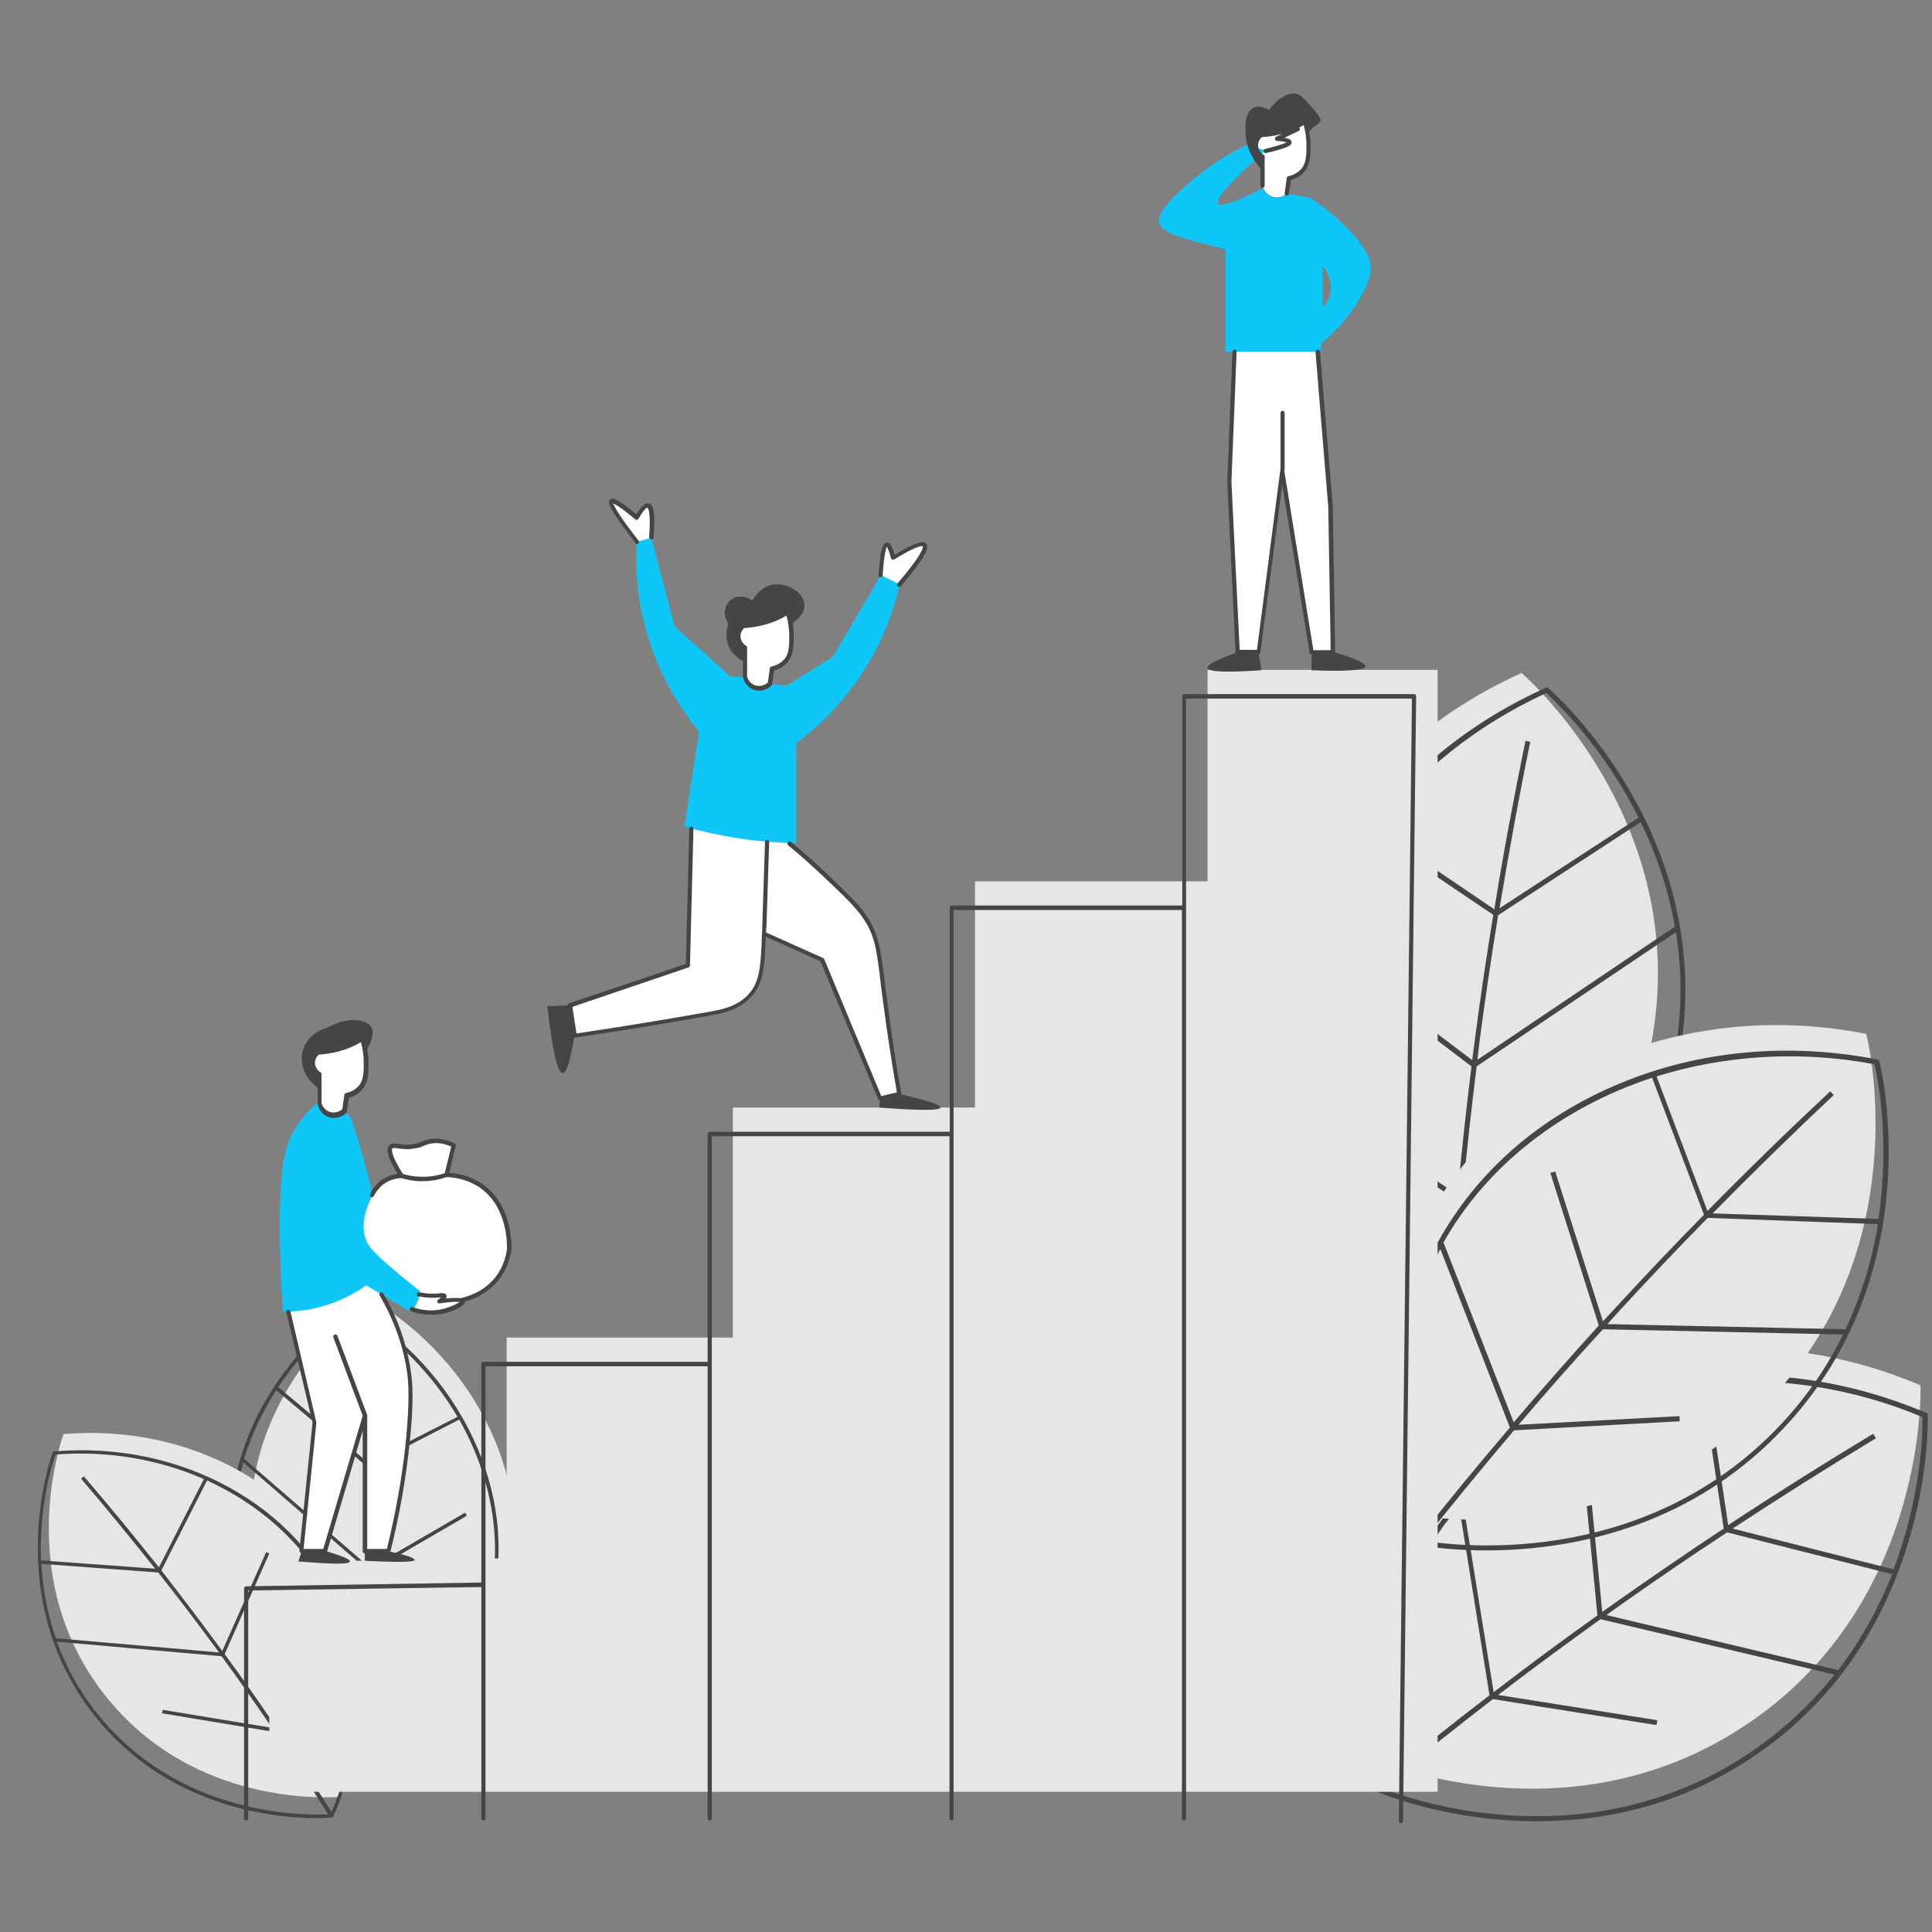 <svg xmlns="http://www.w3.org/2000/svg" xmlns:xlink="http://www.w3.org/1999/xlink" width="400" viewBox="0 0 300 300" height="400" preserveAspectRatio="xMidYMid meet"><rect x="0" y="0" width="300" height="300" fill="#808080" stroke="none"/><defs><clipPath id="817a0dbcd8"><path d="M 35.414 106.379 L 299.352 106.379 L 299.352 283 L 35.414 283 Z M 35.414 106.379 " clip-rule="nonzero"></path></clipPath><clipPath id="92e438f9eb"><path d="M 37.562 107.453 L 220 107.453 L 220 283.125 L 37.562 283.125 Z M 37.562 107.453 " clip-rule="nonzero"></path></clipPath><clipPath id="5197c7f963"><path d="M 44 14.25 L 212 14.25 L 212 243 L 44 243 Z M 44 14.25 " clip-rule="nonzero"></path></clipPath></defs><path fill="#e6e6e6" d="M 59.383 272.488 C 62.227 270.875 75.449 262.871 79.102 247.184 C 82.969 230.477 74.426 211.836 57.504 201.578 C 56.43 202.273 37.895 215.273 38.914 238.266 C 39.883 260.348 57.988 271.629 59.383 272.488 Z M 298.215 215.113 C 271.734 203.832 242.516 209.527 226.07 228.273 C 210.652 245.949 212.484 268.352 212.969 273.023 C 215.117 273.938 243.797 285.754 270.66 268.137 C 298.707 249.816 298.277 216.941 298.215 215.113 Z M 197.062 166.445 C 194.375 141.68 210.016 116.27 236.277 104.504 C 237.68 105.738 262.121 127.711 256.645 160.695 C 251.379 192.391 223.277 205.496 221.129 206.41 C 217.266 203.617 199.539 189.758 197.062 166.445 " fill-opacity="1" fill-rule="nonzero"></path><g clip-path="url(#817a0dbcd8)"><path fill="#454545" d="M 214.473 277.645 C 220.164 272.969 225.965 268.352 231.824 263.836 L 257.23 267.867 L 257.344 267.113 L 232.633 263.191 C 237.891 259.164 243.215 255.242 248.527 251.43 L 284.848 260.023 C 281.297 264.535 276.789 268.832 271.148 272.539 C 246.008 288.98 218.934 279.418 214.473 277.645 Z M 285.434 259.324 L 249.441 250.785 C 250.199 250.246 250.945 249.711 251.703 249.172 C 257.121 245.359 262.602 241.598 268.195 237.945 L 293.82 244.445 C 291.879 249.281 289.195 254.438 285.434 259.324 Z M 298.547 220.055 C 298.547 221.883 298.488 231.98 294.027 243.691 L 269.047 237.355 C 276.414 232.52 283.82 227.844 291.293 223.332 L 290.863 222.633 C 283.285 227.199 275.762 231.93 268.355 236.816 L 265.02 214.738 C 275.984 213.77 287.582 215.438 298.547 220.055 Z M 264.273 214.844 L 267.656 237.355 C 262.125 241.008 256.645 244.766 251.215 248.582 C 250.406 249.172 249.602 249.711 248.797 250.301 L 246.438 226.02 L 245.633 226.074 L 248.051 250.836 C 242.617 254.707 237.246 258.68 231.934 262.762 L 227.148 233.164 C 236.441 222.633 249.77 216.348 264.273 214.844 Z M 226.562 233.863 L 231.289 263.246 C 225.43 267.707 219.684 272.324 214.043 277 C 213.293 268.672 213.293 249.547 226.562 233.863 Z M 213.34 278.02 L 213.562 278.129 C 214.473 278.504 229.676 284.895 248.258 282.102 C 255.781 280.973 263.789 278.344 271.629 273.184 C 300.051 254.598 299.352 221.184 299.352 219.789 L 299.352 219.52 L 299.133 219.41 C 286.133 213.879 272.273 212.211 259.062 214.684 C 245.949 217.156 234.727 223.332 226.562 232.68 C 212.105 249.172 212.535 269.691 213.34 277.75 Z M 225.43 208.453 C 225.863 201.094 226.398 193.734 227.039 186.32 L 247.242 170.363 L 246.754 169.719 L 227.148 185.246 C 227.742 178.691 228.488 172.086 229.297 165.586 L 260.242 144.742 C 261.152 150.434 261.258 156.613 260.137 163.273 C 255.195 192.98 229.727 206.41 225.43 208.453 Z M 260.078 143.883 L 229.41 164.562 C 229.516 163.648 229.625 162.738 229.727 161.824 C 230.59 155.27 231.559 148.664 232.633 142.109 L 254.766 127.656 C 257.074 132.387 259.004 137.812 260.078 143.883 Z M 240.098 107.621 C 241.441 108.855 248.855 115.73 254.438 126.961 L 232.848 141.035 C 234.293 132.387 235.855 123.738 237.621 115.195 L 236.875 115.035 C 235.098 123.684 233.438 132.438 232.039 141.195 L 213.562 128.68 C 220.164 119.922 229.297 112.562 240.098 107.621 Z M 213.023 129.324 L 231.875 142.055 C 230.801 148.609 229.832 155.164 228.98 161.715 C 228.871 162.684 228.711 163.648 228.602 164.617 L 209.152 149.898 L 208.672 150.543 L 228.488 165.586 C 227.684 172.191 226.938 178.852 226.34 185.516 L 201.363 168.969 C 199.91 155 204.316 140.98 213.023 129.324 Z M 201.473 169.934 L 226.234 186.375 C 225.594 193.734 225.059 201.039 224.621 208.344 C 218.016 203.297 204 190.297 201.473 169.934 Z M 224.949 209.582 L 225.16 209.473 C 226.023 209.098 241.066 202.223 251.59 186.695 C 255.84 180.41 259.379 172.73 260.883 163.434 C 266.477 129.914 241.496 107.781 240.422 106.867 L 240.199 106.707 L 239.992 106.816 C 227.098 112.617 216.516 121.695 209.371 133.082 C 202.281 144.363 199.211 156.883 200.555 169.184 C 202.926 190.992 218.234 204.586 224.73 209.418 Z M 36.285 239.77 C 36.07 235.152 36.66 230.906 37.789 227.094 L 57.184 243.906 C 57.184 248.422 57.129 252.984 57.02 257.5 L 44.934 245.305 L 44.559 245.68 L 57.02 258.25 C 56.859 263.355 56.645 268.457 56.27 273.508 C 53.422 271.734 37.199 260.453 36.285 239.77 Z M 42.891 215.867 L 56.805 227.578 C 56.969 232.145 57.129 236.762 57.129 241.273 L 57.129 243.156 L 37.898 226.504 C 39.188 222.418 40.957 218.875 42.891 215.867 Z M 71.043 220.004 L 57.344 226.984 C 57.074 220.863 56.699 214.738 56.215 208.723 L 55.676 208.773 C 56.164 214.738 56.539 220.809 56.805 226.824 L 43.215 215.383 C 47.941 208.238 53.582 204.102 54.602 203.402 C 61.586 207.648 67.176 213.449 71.043 220.004 Z M 75.988 248.473 L 57.559 257.715 C 57.719 253.094 57.773 248.527 57.719 243.961 L 72.496 235.367 L 72.227 234.883 L 57.719 243.316 L 57.719 241.273 C 57.664 236.711 57.559 232.145 57.395 227.578 L 71.312 220.434 C 76.254 229.188 78.137 239.125 75.988 248.473 Z M 56.754 273.508 C 57.074 268.457 57.344 263.406 57.504 258.359 L 75.82 249.227 C 72.387 262.871 61.691 270.551 56.754 273.508 Z M 56.59 274.207 C 61.422 271.465 73.031 263.406 76.465 248.742 C 78.402 240.414 77.383 231.66 73.461 223.332 C 69.539 214.953 63.035 207.863 54.711 202.867 L 54.551 202.758 L 54.391 202.867 C 53.582 203.402 34.676 216.457 35.695 239.77 C 35.965 246.219 37.734 251.75 40.098 256.426 C 46.008 267.922 55.676 273.883 56.27 274.207 L 56.43 274.312 L 56.59 274.207 " fill-opacity="1" fill-rule="nonzero"></path></g><path fill="#e6e6e6" d="M 274.043 218.176 C 297.578 194.379 290.27 162.309 289.789 160.535 C 261.527 155 234.129 166.766 222.043 188.578 C 210.656 209.098 217.16 230.586 218.664 235.098 C 220.969 235.527 251.48 241.008 274.043 218.176 Z M 16.355 263.301 C 2.066 245.305 9.426 223.926 9.855 222.688 C 29.625 221.023 47.457 231.121 54.121 246.914 C 60.348 261.797 54.336 276.031 52.992 278.988 C 51.379 279.148 30.055 280.652 16.355 263.301 " fill-opacity="1" fill-rule="nonzero"></path><path fill="#ffffff" d="M 56.805 164.992 C 56.805 164.133 56.699 162.844 56.215 161.34 C 55.301 161.879 54.066 162.523 52.453 162.953 C 51.273 163.273 50.195 163.383 49.336 163.434 C 48.746 163.973 48.426 164.723 48.586 165.477 C 48.746 166.281 49.445 166.711 49.551 166.766 L 49.551 171.332 C 49.551 171.441 49.875 172.516 50.949 172.945 C 51.754 173.266 52.723 173.105 53.422 172.461 C 53.527 171.656 53.633 170.902 53.742 170.098 C 54.281 169.988 55.141 169.668 55.781 168.969 C 56.805 167.895 56.805 166.496 56.805 164.992 Z M 71.043 201.898 L 68.941 201.578 C 68.836 201.684 68.625 201.898 68.195 202.113 C 69.641 201.898 70.504 201.844 71.043 201.898 Z M 78.879 194.055 C 78.773 194.969 78.402 196.742 77 198.461 C 75.012 200.984 72.277 201.684 71.418 201.898 C 71.742 201.953 71.848 202.008 71.898 202.113 C 72.008 202.488 70.344 203.348 68.734 203.672 C 66.793 204.102 65.133 203.672 64.059 203.348 C 64.27 203.133 64.488 202.812 64.703 202.383 C 64.973 201.844 65.074 201.414 65.133 201.094 C 65.613 201.199 66.316 201.309 67.176 201.309 L 60.078 200.18 C 56.48 198.191 54.387 194.539 54.816 190.992 C 55.141 188.145 56.965 186.32 57.664 185.676 C 57.879 185.246 58.254 184.492 59.062 183.797 C 60.348 182.773 61.75 182.668 62.18 182.668 C 60.297 179.711 60.137 178.586 60.508 178.156 C 60.996 177.672 62.121 178.477 64.219 178.102 C 65.449 177.887 65.672 177.457 66.746 177.297 C 68.137 177.082 69.371 177.512 70.238 177.941 C 69.859 179.445 69.48 181 69.102 182.504 C 70.285 182.559 72.328 182.773 74.312 184.062 C 79.148 187.18 78.879 193.625 78.879 194.055 Z M 115.629 100.531 L 115.629 105.094 C 115.629 105.203 115.945 106.277 117.02 106.707 C 117.828 107.031 118.793 106.867 119.496 106.223 C 119.602 105.418 119.707 104.664 119.82 103.859 C 120.355 103.754 121.211 103.43 121.855 102.73 C 122.824 101.656 122.824 100.262 122.824 98.758 C 122.824 97.898 122.723 96.609 122.238 95.105 C 121.32 95.641 120.09 96.285 118.477 96.715 C 117.289 97.039 116.215 97.145 115.363 97.199 C 114.766 97.734 114.449 98.488 114.605 99.238 C 114.824 100.047 115.523 100.477 115.629 100.531 Z M 138.73 86.562 C 138.355 85.164 138.031 84.469 137.703 84.469 C 137.277 84.52 136.957 86.078 136.742 89.25 C 136.742 89.355 136.848 90.16 137.547 90.645 C 138.133 91.074 138.938 91.074 139.645 90.754 C 142.699 87.152 143.992 85.059 143.562 84.574 C 143.188 84.145 141.578 84.844 138.73 86.562 Z M 100.16 84.254 C 100.75 84.039 101.02 83.609 101.066 83.5 C 101.285 80.383 101.125 78.719 100.59 78.559 C 100.211 78.449 99.621 79.094 98.816 80.438 C 96.453 78.504 95.109 77.645 94.84 77.914 C 94.52 78.234 95.801 80.332 98.816 84.145 C 98.977 84.199 99.516 84.469 100.16 84.254 Z M 119.121 130.559 C 118.961 134.91 118.746 141.035 118.691 143.238 Z M 137.492 155.645 C 137.922 158.867 138.57 163.703 139.645 169.668 C 138.621 169.934 137.656 170.148 136.629 170.418 L 127.656 148.879 C 124.434 147.426 121.809 146.246 118.633 144.848 L 118.633 144.793 C 118.477 150.004 118.258 152.477 116.438 154.465 C 114.605 156.453 112.188 156.883 110.199 157.258 C 103.215 158.492 96.23 159.676 89.199 160.695 C 88.93 159.137 88.711 157.578 88.441 155.969 L 106.766 149.738 C 106.926 142.645 107.141 135.555 107.305 128.516 L 122.613 130.773 C 124.117 132.008 126.211 133.836 128.629 136.145 C 131.688 139.102 133.25 140.551 134.324 142.164 C 136.523 145.438 136.523 148.07 137.492 155.645 Z M 196.047 24.301 L 196.047 28.867 C 196.047 28.973 196.371 30.047 197.445 30.48 C 198.25 30.801 199.211 30.641 199.91 29.996 C 200.02 29.188 200.133 28.438 200.238 27.633 C 200.777 27.523 201.629 27.199 202.281 26.504 C 203.242 25.43 203.242 24.031 203.242 22.527 C 203.242 21.668 203.133 20.379 202.656 18.875 C 201.742 19.41 200.508 20.055 198.895 20.484 C 197.715 20.809 196.641 20.918 195.781 20.973 C 195.184 21.508 194.867 22.258 195.027 23.012 C 195.242 23.816 195.883 24.246 196.047 24.301 Z M 207.004 101.066 L 203.73 101.066 L 199.164 73.023 L 199.164 72.648 L 195.453 101.066 L 192.18 101.066 L 190.887 74.637 L 191.691 54.438 L 204.699 54.438 L 206.684 78.504 L 207.004 101.066 " fill-opacity="1" fill-rule="nonzero"></path><path fill="#454545" d="M 265.938 188.414 C 272.117 182.129 278.402 176.004 284.738 170.043 L 284.203 169.453 C 277.758 175.469 271.359 181.699 265.133 188.039 L 257.23 167.141 C 267.766 163.863 279.418 163.059 291.074 165.262 C 291.504 167.035 293.551 176.918 291.672 189.273 Z M 286.566 206.41 L 249.602 205.605 C 250.199 204.906 250.844 204.262 251.434 203.562 C 255.945 198.676 260.512 193.84 265.18 189.113 L 291.609 190.082 C 290.758 195.293 289.195 200.824 286.566 206.41 Z M 275.445 222.312 C 254.277 243.691 225.805 240.039 221.027 239.234 C 225.594 233.484 230.32 227.738 235.098 222.098 L 260.836 220.699 L 260.781 219.895 L 235.801 221.238 C 240.098 216.188 244.449 211.246 248.902 206.41 L 286.191 207.219 C 283.664 212.375 280.176 217.531 275.445 222.312 Z M 223.656 193.949 L 234.457 221.668 C 229.676 227.254 225 232.949 220.434 238.695 C 217.965 230.746 213.984 212.051 223.656 193.949 Z M 256.539 167.355 L 264.594 188.629 C 259.918 193.355 255.352 198.191 250.898 203.027 C 250.246 203.727 249.555 204.477 248.902 205.176 L 241.496 181.914 L 240.738 182.129 L 248.258 205.82 C 243.801 210.762 239.348 215.758 235.051 220.863 L 224.145 192.926 C 230.965 180.84 242.676 171.922 256.539 167.355 Z M 291.832 164.832 L 291.773 164.562 L 291.504 164.508 C 277.645 161.824 263.734 163.113 251.32 168.324 C 239.023 173.48 229.355 181.914 223.34 192.766 C 212.703 211.945 217.371 231.93 219.895 239.609 L 219.953 239.824 L 220.164 239.879 C 221.129 240.094 237.355 243.102 254.926 236.496 C 262.016 233.809 269.316 229.562 275.926 222.848 C 299.828 198.676 292.207 166.23 291.832 164.832 Z M 51.484 281.352 C 48.797 277.105 46.004 272.863 43.211 268.617 L 52.668 250.461 C 57.875 263.621 53.742 276.086 51.484 281.352 Z M 15.062 266.039 C 12.16 262.387 10.172 258.625 8.832 254.922 L 34.402 257.176 C 37.09 260.828 39.664 264.535 42.242 268.297 L 25.27 265.504 L 25.16 266.039 L 42.621 268.941 C 45.469 273.184 48.262 277.43 50.945 281.727 C 47.723 281.887 27.957 282.262 15.062 266.039 Z M 6.414 242.832 L 24.57 244.176 C 27.418 247.777 30.211 251.43 32.898 255.082 C 33.273 255.566 33.648 256.102 34.023 256.586 L 8.668 254.383 C 7.273 250.355 6.629 246.434 6.414 242.832 Z M 8.617 225.859 C 16.781 225.215 24.68 226.609 31.66 229.672 L 24.68 243.371 C 20.863 238.59 16.996 233.863 13.02 229.242 L 12.59 229.617 C 16.512 234.184 20.324 238.859 24.086 243.586 L 6.359 242.297 C 6.039 233.648 8.188 227.039 8.617 225.859 Z M 52.344 249.816 L 42.836 268.137 C 40.258 264.32 37.625 260.562 34.887 256.855 L 41.812 241.223 L 41.332 241.008 L 34.508 256.371 C 34.133 255.832 33.703 255.297 33.328 254.758 C 30.641 251.105 27.848 247.453 25.055 243.855 L 32.145 229.887 C 41.223 234.023 48.582 241.008 52.344 249.816 Z M 35.582 230.961 C 27.473 226.504 18.07 224.57 8.402 225.375 L 8.242 225.375 L 8.188 225.535 C 7.863 226.449 0.18 248.098 14.688 266.418 C 18.715 271.465 23.391 274.957 28.008 277.32 C 39.504 283.176 50.84 282.316 51.539 282.211 L 51.699 282.211 L 51.754 282.047 C 54.062 277 58.734 263.676 52.883 249.762 C 49.605 241.867 43.586 235.367 35.582 230.961 " fill-opacity="1" fill-rule="nonzero"></path><path fill="#e6e6e6" d="M 78.672 241.973 L 78.672 207.699 L 113.797 207.699 L 113.797 171.977 L 151.402 171.977 L 151.402 136.844 L 187.508 136.844 L 187.508 104.02 L 223.23 104.02 L 223.23 278.234 L 41.816 278.234 L 41.816 242.566 C 54.117 242.352 66.367 242.188 78.672 241.973 " fill-opacity="1" fill-rule="nonzero"></path><g clip-path="url(#92e438f9eb)"><path fill="#454545" d="M 147.484 175.738 L 147.484 140.926 C 147.484 140.766 147.641 140.605 147.805 140.605 L 183.586 140.605 L 183.586 108.105 C 183.586 107.941 183.746 107.781 183.902 107.781 L 219.625 107.781 C 219.738 107.781 219.789 107.836 219.848 107.891 C 219.848 107.996 219.895 108.051 219.895 108.156 L 217.859 282.801 C 217.859 282.961 217.699 283.125 217.535 283.125 C 217.371 283.125 217.207 282.961 217.207 282.801 L 219.25 108.48 L 184.172 108.48 L 184.172 282.371 C 184.172 282.531 184.016 282.691 183.855 282.691 C 183.691 282.691 183.527 282.531 183.527 282.371 L 183.527 141.305 L 148.07 141.305 L 148.07 282.371 C 148.07 282.531 147.91 282.691 147.754 282.691 C 147.594 282.691 147.434 282.531 147.434 282.371 L 147.434 176.434 L 110.527 176.434 L 110.527 282.371 C 110.527 282.531 110.367 282.691 110.199 282.691 C 110.039 282.691 109.883 282.531 109.883 282.371 L 109.883 212.16 L 75.387 212.16 L 75.387 282.371 C 75.387 282.531 75.234 282.691 75.07 282.691 C 74.91 282.691 74.742 282.531 74.742 282.371 L 74.742 246.434 L 38.539 246.969 L 38.539 282.371 C 38.539 282.531 38.379 282.691 38.219 282.691 C 38.055 282.691 37.895 282.531 37.895 282.371 L 37.895 246.648 C 37.895 246.484 38.055 246.324 38.219 246.324 L 74.742 245.734 L 74.742 211.781 C 74.742 211.621 74.91 211.461 75.07 211.461 L 109.883 211.461 L 109.883 176.059 C 109.883 175.898 110.039 175.738 110.199 175.738 L 147.484 175.738 " fill-opacity="1" fill-rule="nonzero"></path></g><path fill="#ffffff" d="M 196.641 23.391 C 199.164 22.797 200.398 22.312 200.398 21.992 C 200.398 21.777 199.703 21.617 198.406 21.508 C 199.539 20.973 200.613 20.488 201.742 19.949 C 201.742 19.844 198.895 19.359 196.641 20.488 C 196.102 20.754 195.242 21.348 194.438 22.473 Z M 56.699 219.895 C 54.602 226.879 52.562 233.918 50.469 240.898 L 46.812 240.898 L 48.855 220.969 L 44.773 203.727 C 48.961 201.953 53.152 200.18 57.395 198.406 C 60.078 202.113 62.719 207.164 63.523 213.395 C 64 217.047 63.734 219.895 63.195 224.84 C 62.766 228.867 61.91 234.398 60.301 240.898 L 56.645 240.898 L 56.699 219.895 L 52.023 207.594 " fill-opacity="1" fill-rule="nonzero"></path><path fill="#0ec6f8" d="M 205.391 41.332 L 205.391 47.723 C 205.719 47.348 206.359 46.648 206.578 45.52 C 207.004 43.266 205.551 41.543 205.391 41.332 Z M 211.031 46.539 C 210.016 48.258 208.188 50.84 205.074 53.363 L 205.074 54.598 L 190.301 54.598 L 190.301 38.699 C 189.602 38.539 188.629 38.32 187.453 38 C 182.828 36.766 180.57 36.121 180.094 34.828 C 179.395 32.844 182.723 30.051 185.359 27.793 C 188.469 25.16 191.484 23.496 193.684 22.473 C 194.598 22.797 195.566 23.066 196.477 23.391 C 191.105 28.168 188.629 30.91 189.117 31.605 C 189.496 32.199 191.852 31.391 196.102 29.242 C 196.102 29.297 196.641 30.48 197.93 30.691 C 199.004 30.855 199.75 30.156 199.809 30.051 L 203.402 30.691 C 206.895 32.949 209.152 35.312 210.555 36.926 C 212.219 38.914 212.645 39.988 212.805 41.062 C 212.863 41.598 213.023 43.266 211.031 46.539 Z M 49.66 171.062 C 48.586 171.816 47.082 173.156 45.848 175.199 C 44.559 177.348 44.129 179.391 43.914 181.109 C 42.891 188.789 43.859 202.598 43.914 203.672 C 45.473 203.672 47.566 203.562 49.984 202.863 C 53.098 202.004 55.41 200.609 56.859 199.59 C 59.172 200.93 61.422 202.328 63.734 203.672 C 64.109 203.293 64.648 202.648 64.973 201.684 C 65.137 201.199 65.184 200.824 65.184 200.449 C 64.492 199.91 63.465 199.105 62.23 198.086 C 59.062 195.398 57.453 194.055 56.859 192.605 C 56.539 191.852 55.785 189.434 57.883 185.512 C 57.504 183.957 57.129 182.289 56.645 180.68 C 56 178.207 55.246 175.898 54.551 173.695 C 54.227 173.32 53.852 172.891 53.531 172.512 C 52.887 173.156 51.918 173.32 51.059 172.996 C 50.254 172.676 49.715 171.922 49.66 171.062 Z M 117.559 106.867 C 118.691 107.082 119.496 106.332 119.551 106.277 L 122.184 106.438 L 129.27 102.031 L 136.789 89.301 C 137.762 89.785 138.73 90.27 139.695 90.75 C 138.891 94.352 137.117 100.047 132.93 105.902 C 129.758 110.414 126.211 113.477 123.629 115.41 L 123.629 130.934 C 121.004 130.879 117.988 130.664 114.766 130.184 C 111.602 129.699 108.754 129.055 106.277 128.355 L 108.539 113.582 C 106.277 110.844 102.945 106.117 100.797 99.453 C 98.758 93.117 98.648 87.582 98.871 84.145 L 101.125 83.5 L 104.777 97.305 L 113.48 105.094 L 115.793 105.094 C 115.945 106.008 116.645 106.707 117.559 106.867 " fill-opacity="1" fill-rule="nonzero"></path><g clip-path="url(#5197c7f963)"><path fill="#454545" d="M 136.742 89.625 C 136.898 89.625 137.059 89.516 137.059 89.301 C 137.277 86.023 137.598 85.113 137.703 84.898 C 137.816 85.059 138.031 85.488 138.355 86.668 C 138.355 86.777 138.461 86.832 138.57 86.883 C 138.672 86.938 138.777 86.938 138.836 86.883 C 142.652 84.52 143.238 84.789 143.297 84.844 C 143.344 84.949 143.457 85.809 139.375 90.59 C 139.266 90.754 139.266 90.914 139.43 91.074 C 139.477 91.129 139.582 91.129 139.645 91.129 C 139.746 91.129 139.805 91.074 139.91 91.02 C 144.102 86.078 144.262 84.898 143.832 84.414 C 143.457 83.984 142.598 83.93 138.938 86.133 C 138.508 84.734 138.191 84.199 137.703 84.254 C 137.227 84.305 136.742 84.684 136.418 89.355 C 136.418 89.465 136.582 89.625 136.742 89.625 Z M 98.871 84.469 C 98.918 84.469 99.023 84.469 99.086 84.414 C 99.246 84.305 99.246 84.09 99.137 83.93 C 96.023 79.953 95.379 78.613 95.215 78.184 C 95.535 78.289 96.398 78.773 98.648 80.652 C 98.707 80.707 98.816 80.762 98.918 80.707 C 99.023 80.707 99.086 80.652 99.137 80.547 C 100.16 78.828 100.48 78.828 100.531 78.828 C 100.531 78.828 101.125 79.043 100.797 83.395 C 100.797 83.555 100.906 83.715 101.125 83.77 C 101.285 83.77 101.441 83.66 101.5 83.445 C 101.824 79.094 101.336 78.344 100.75 78.184 C 100.211 78.02 99.621 78.559 98.816 79.848 C 95.594 77.215 95.055 77.27 94.727 77.59 C 94.41 77.859 93.98 78.289 98.648 84.254 C 98.648 84.469 98.758 84.469 98.871 84.469 Z M 56.48 164.992 C 56.48 163.918 56.32 162.844 56.051 161.824 C 54.977 162.469 53.797 162.953 52.559 163.273 C 51.539 163.543 50.52 163.703 49.5 163.758 C 49.016 164.188 48.801 164.832 48.961 165.422 C 49.121 166.066 49.605 166.445 49.766 166.496 C 49.875 166.551 49.93 166.66 49.93 166.766 L 49.93 171.277 C 49.984 171.492 50.25 172.301 51.109 172.621 C 51.754 172.891 52.559 172.73 53.152 172.246 L 53.473 169.988 C 53.473 169.883 53.582 169.719 53.742 169.719 C 54.551 169.559 55.141 169.184 55.625 168.699 C 56.48 167.785 56.48 166.496 56.48 164.992 Z M 47.027 163.113 C 47.781 160.426 50.574 159.621 50.734 159.621 C 53.957 157.793 56.914 158.223 57.664 159.516 C 58.254 160.59 57.395 162.254 57.02 162.898 C 57.125 163.598 57.234 164.293 57.234 165.047 C 57.234 166.605 57.234 168.109 56.16 169.289 C 55.676 169.828 54.977 170.258 54.172 170.473 L 53.852 172.621 C 53.852 172.676 53.797 172.781 53.742 172.836 C 53.207 173.32 52.559 173.59 51.914 173.59 C 51.594 173.59 51.273 173.535 50.949 173.426 C 49.715 172.945 49.391 171.707 49.336 171.547 L 49.336 168.914 C 47.348 167.465 46.438 165.156 47.027 163.113 Z M 60.617 240.953 C 61.957 235.633 62.926 230.211 63.523 224.836 C 64.105 219.734 64.219 215.867 63.84 213.289 C 63.254 208.938 61.805 204.746 59.492 200.824 C 59.383 200.664 59.223 200.609 59.062 200.719 C 58.898 200.824 58.848 200.984 58.953 201.148 C 61.211 205.016 62.656 209.098 63.254 213.34 C 63.57 215.867 63.461 219.68 62.926 224.73 C 62.34 229.941 61.371 235.258 60.078 240.523 L 57.02 240.523 L 57.02 219.734 L 52.398 207.434 C 52.348 207.27 52.133 207.164 51.969 207.219 C 51.809 207.27 51.703 207.484 51.754 207.648 L 56.32 219.84 L 50.195 240.523 L 47.137 240.523 L 49.121 220.969 L 49.121 220.863 L 45.094 203.617 C 45.039 203.457 44.879 203.348 44.719 203.348 C 44.555 203.402 44.449 203.562 44.449 203.727 L 48.531 220.914 L 46.492 240.793 C 46.492 240.898 46.492 240.953 46.598 241.059 C 46.652 241.113 46.707 241.113 46.758 241.168 C 46.598 241.598 46.492 242.027 46.328 242.457 C 51.594 242.887 54.281 242.941 54.332 242.457 C 54.387 242.137 53.207 241.652 50.789 240.898 L 56.32 222.152 L 56.32 240.898 C 56.32 241.059 56.48 241.223 56.645 241.223 L 56.645 242.352 C 61.75 242.617 64.328 242.566 64.375 242.242 C 64.375 241.922 63.145 241.488 60.617 240.953 Z M 139.965 169.934 L 139.965 169.828 C 139.105 165.102 138.402 160.375 137.816 155.809 C 137.656 154.734 137.547 153.766 137.434 152.906 C 136.789 147.535 136.473 145.062 134.539 142.164 C 133.465 140.551 131.906 139.047 128.84 136.094 C 126.91 134.211 124.871 132.438 122.824 130.719 C 122.66 130.613 122.508 130.613 122.344 130.773 C 122.238 130.934 122.238 131.098 122.395 131.258 C 124.434 132.922 126.422 134.75 128.363 136.574 C 131.418 139.477 132.93 140.98 134.004 142.539 C 135.883 145.277 136.152 147.535 136.789 152.961 C 136.898 153.82 137.012 154.785 137.168 155.859 C 137.762 160.375 138.461 164.992 139.266 169.613 L 136.848 170.203 L 127.984 148.93 C 127.926 148.879 127.879 148.77 127.824 148.77 L 118.961 144.793 C 118.961 144.473 118.961 144.148 119.016 143.828 L 119.438 130.719 C 119.438 130.559 119.281 130.398 119.121 130.398 C 118.961 130.398 118.793 130.559 118.793 130.719 L 118.363 143.883 C 118.363 144.258 118.363 144.688 118.316 145.008 C 118.156 150.219 117.941 152.531 116.215 154.41 C 114.449 156.344 111.977 156.773 110.199 157.098 C 103.273 158.332 96.34 159.461 89.516 160.48 L 88.879 156.344 L 106.926 150.219 C 107.035 150.168 107.141 150.059 107.141 149.898 L 107.68 128.68 C 107.68 128.516 107.512 128.355 107.352 128.355 C 107.195 128.355 107.035 128.516 107.035 128.68 L 106.496 149.684 L 88.34 155.809 C 88.176 155.859 88.125 155.969 88.125 156.129 L 85.008 156.238 C 85.758 163.168 86.562 166.605 87.367 166.605 C 87.965 166.605 88.551 164.777 89.145 161.125 L 89.25 161.125 C 96.129 160.105 103.215 158.977 110.258 157.688 C 112.137 157.363 114.719 156.883 116.645 154.785 C 118.477 152.797 118.746 150.328 118.902 145.438 L 127.391 149.254 L 136.359 170.688 C 136.418 170.797 136.523 170.848 136.629 170.902 L 136.523 171.977 C 142.809 172.461 145.98 172.461 146.031 171.977 C 146.145 171.602 144.102 170.902 139.965 169.934 Z M 207.328 101.336 L 207.328 101.227 L 206.953 78.664 L 204.965 54.598 C 204.965 54.438 204.805 54.277 204.586 54.277 C 204.43 54.277 204.27 54.438 204.27 54.652 L 206.254 78.719 L 206.625 100.961 L 203.941 100.961 L 199.434 73.188 L 199.434 73.133 L 199.48 72.918 L 199.48 64.105 C 199.48 63.949 199.324 63.785 199.164 63.785 C 199.004 63.785 198.836 63.949 198.836 64.105 L 198.836 72.758 L 195.184 100.906 L 192.496 100.906 L 191.215 74.797 L 192.02 54.598 C 192.02 54.438 191.914 54.277 191.691 54.277 C 191.535 54.277 191.375 54.438 191.375 54.598 L 190.57 74.852 L 191.852 101.281 L 191.852 101.391 C 188.898 102.465 187.453 103.215 187.508 103.699 C 187.613 104.344 190.406 104.449 195.883 104.074 L 195.453 101.551 C 195.613 101.551 195.723 101.441 195.723 101.281 L 199.105 75.281 L 203.355 101.336 C 203.355 101.496 203.512 101.605 203.672 101.605 L 203.625 104.074 C 209.102 104.289 211.895 104.074 212 103.484 C 212.059 103 210.492 102.25 207.328 101.336 Z M 122.555 98.758 C 122.555 97.684 122.395 96.609 122.125 95.586 C 121.051 96.23 119.867 96.715 118.633 97.039 C 117.617 97.305 116.598 97.469 115.57 97.52 C 115.094 97.949 114.871 98.594 115.035 99.188 C 115.199 99.832 115.68 100.207 115.84 100.262 C 115.945 100.316 116.008 100.422 116.008 100.531 L 116.008 105.043 C 116.059 105.258 116.328 106.062 117.184 106.387 C 117.828 106.652 118.633 106.492 119.23 106.008 L 119.551 103.754 C 119.551 103.645 119.66 103.484 119.82 103.484 C 120.625 103.324 121.211 102.945 121.699 102.465 C 122.555 101.551 122.555 100.262 122.555 98.758 Z M 113.105 96.824 C 112.188 95.586 112.457 93.922 113.531 93.117 C 114.449 92.418 115.84 92.473 116.812 93.277 C 116.914 93.062 118.047 91.02 120.195 90.754 C 122.395 90.484 124.973 92.148 124.922 94.082 C 124.871 95.426 123.582 96.395 123.09 96.715 C 123.199 97.359 123.258 98.059 123.258 98.703 C 123.258 100.262 123.258 101.766 122.184 102.945 C 121.699 103.484 121.004 103.914 120.195 104.129 L 119.867 106.277 C 119.867 106.332 119.82 106.438 119.766 106.492 C 119.23 106.977 118.586 107.246 117.941 107.246 C 117.617 107.246 117.289 107.191 116.973 107.082 C 115.738 106.602 115.41 105.363 115.363 105.203 L 115.363 102.625 C 114.824 102.355 113.75 101.711 113.152 100.367 C 112.457 98.648 112.992 97.145 113.105 96.824 Z M 69.055 182.184 L 70.074 178.047 C 69 177.562 67.98 177.402 67.012 177.562 C 66.523 177.617 66.207 177.777 65.879 177.887 C 65.562 178.047 65.184 178.207 64.488 178.316 C 63.301 178.531 62.449 178.422 61.805 178.316 C 61.312 178.262 61.047 178.207 60.941 178.316 C 60.836 178.477 60.566 179.121 62.555 182.289 C 63.461 182.559 64.434 182.723 65.344 182.723 C 66.637 182.773 67.867 182.559 69.055 182.184 Z M 79.418 194.055 C 79.262 195.238 78.773 197.012 77.488 198.676 C 75.77 200.879 73.508 201.738 72.164 202.113 C 72.164 202.223 72.164 202.273 72.059 202.438 C 71.742 202.973 70.176 203.727 68.734 203.992 C 68.137 204.102 67.551 204.156 66.953 204.156 C 65.938 204.156 64.914 203.992 63.84 203.617 C 63.684 203.562 63.57 203.348 63.629 203.188 C 63.684 203.027 63.898 202.918 64.059 202.973 C 65.613 203.512 67.121 203.617 68.566 203.297 C 69.809 203.027 70.934 202.488 71.359 202.168 C 71.043 202.113 70.176 202.113 68.25 202.383 C 68.09 202.383 67.926 202.328 67.926 202.168 C 67.867 202.008 67.926 201.844 68.027 201.793 C 68.25 201.684 68.355 201.578 68.465 201.469 L 68.195 201.469 C 67.867 201.469 67.492 201.523 67.062 201.523 C 66.367 201.523 65.672 201.414 64.973 201.309 C 64.805 201.254 64.703 201.094 64.703 200.934 C 64.758 200.77 64.914 200.664 65.074 200.664 C 65.719 200.77 66.367 200.879 67.062 200.879 C 67.492 200.879 67.867 200.879 68.137 200.824 C 68.785 200.77 69.211 200.77 69.324 201.148 C 69.371 201.309 69.324 201.469 69.211 201.629 C 70.344 201.523 71.043 201.523 71.473 201.578 C 72.547 201.363 75.07 200.664 76.953 198.301 C 78.133 196.742 78.562 195.129 78.723 194 C 78.723 193.734 79.043 187.395 74.312 184.277 C 72.863 183.367 71.148 182.828 69.324 182.773 C 68.137 183.203 66.852 183.418 65.613 183.418 L 65.344 183.418 C 64.328 183.418 63.301 183.203 62.285 182.938 C 61.641 182.938 60.461 183.152 59.383 184.012 C 58.848 184.492 58.363 185.086 58.039 185.73 C 57.988 185.891 57.773 185.945 57.609 185.891 C 57.449 185.836 57.395 185.621 57.449 185.461 C 57.773 184.707 58.309 184.012 58.953 183.473 C 59.922 182.668 60.996 182.398 61.75 182.289 C 60.238 179.875 59.867 178.477 60.461 177.832 C 60.777 177.457 61.266 177.562 61.91 177.617 C 62.496 177.727 63.301 177.832 64.375 177.617 C 64.973 177.512 65.293 177.348 65.613 177.242 C 65.938 177.082 66.316 176.918 66.906 176.867 C 68.09 176.703 69.324 176.918 70.613 177.562 C 70.773 177.617 70.824 177.777 70.773 177.941 L 69.746 182.129 C 71.578 182.238 73.301 182.773 74.742 183.742 C 79.746 187.02 79.418 193.785 79.418 194.055 Z M 193.418 20.594 C 193.363 19.68 193.305 17.371 194.648 16.727 C 195.566 16.297 196.746 16.887 197.062 17.102 C 198.301 15.332 200.02 14.258 201.363 14.578 C 202.012 14.738 202.656 15.492 204 16.996 C 205.074 18.23 205.121 18.605 205.016 18.824 C 204.852 19.305 204.047 19.414 203.301 20.434 C 203.402 21.133 203.512 21.828 203.512 22.527 C 203.512 24.086 203.512 25.59 202.438 26.773 C 201.957 27.309 201.254 27.738 200.449 27.957 L 200.133 30.105 C 200.133 30.266 199.969 30.371 199.809 30.371 L 199.75 30.371 C 199.594 30.371 199.434 30.156 199.48 29.996 L 199.809 27.633 C 199.809 27.523 199.91 27.363 200.078 27.363 C 200.824 27.203 201.473 26.828 201.957 26.344 C 202.867 25.375 202.867 24.086 202.867 22.582 C 202.867 21.508 202.703 20.434 202.438 19.414 C 202.227 19.52 202.012 19.68 201.742 19.789 C 201.793 19.844 201.852 19.949 201.852 20.004 C 201.852 20.113 201.793 20.219 201.742 20.273 L 201.688 20.324 L 199.434 21.398 C 200.18 21.508 200.508 21.723 200.555 22.047 C 200.613 22.473 200.348 22.902 196.586 23.766 L 196.527 23.766 C 196.371 23.766 196.258 23.656 196.211 23.496 C 196.152 23.336 196.258 23.121 196.477 23.121 C 198.676 22.582 199.48 22.262 199.809 22.098 C 199.594 22.047 199.164 21.938 198.301 21.883 C 198.137 21.883 198.031 21.777 197.984 21.617 C 197.93 21.453 198.031 21.348 198.137 21.242 L 199.059 20.809 L 199.004 20.809 C 197.984 21.078 196.957 21.242 195.941 21.293 C 195.453 21.723 195.242 22.367 195.402 22.961 C 195.566 23.602 196.047 23.98 196.211 24.035 C 196.316 24.086 196.371 24.195 196.371 24.301 L 196.371 28.867 C 196.371 29.031 196.211 29.191 196.047 29.191 C 195.883 29.191 195.723 29.031 195.723 28.867 L 195.723 26.129 C 194.758 25.055 193.465 23.121 193.418 20.594 " fill-opacity="1" fill-rule="nonzero"></path></g></svg>